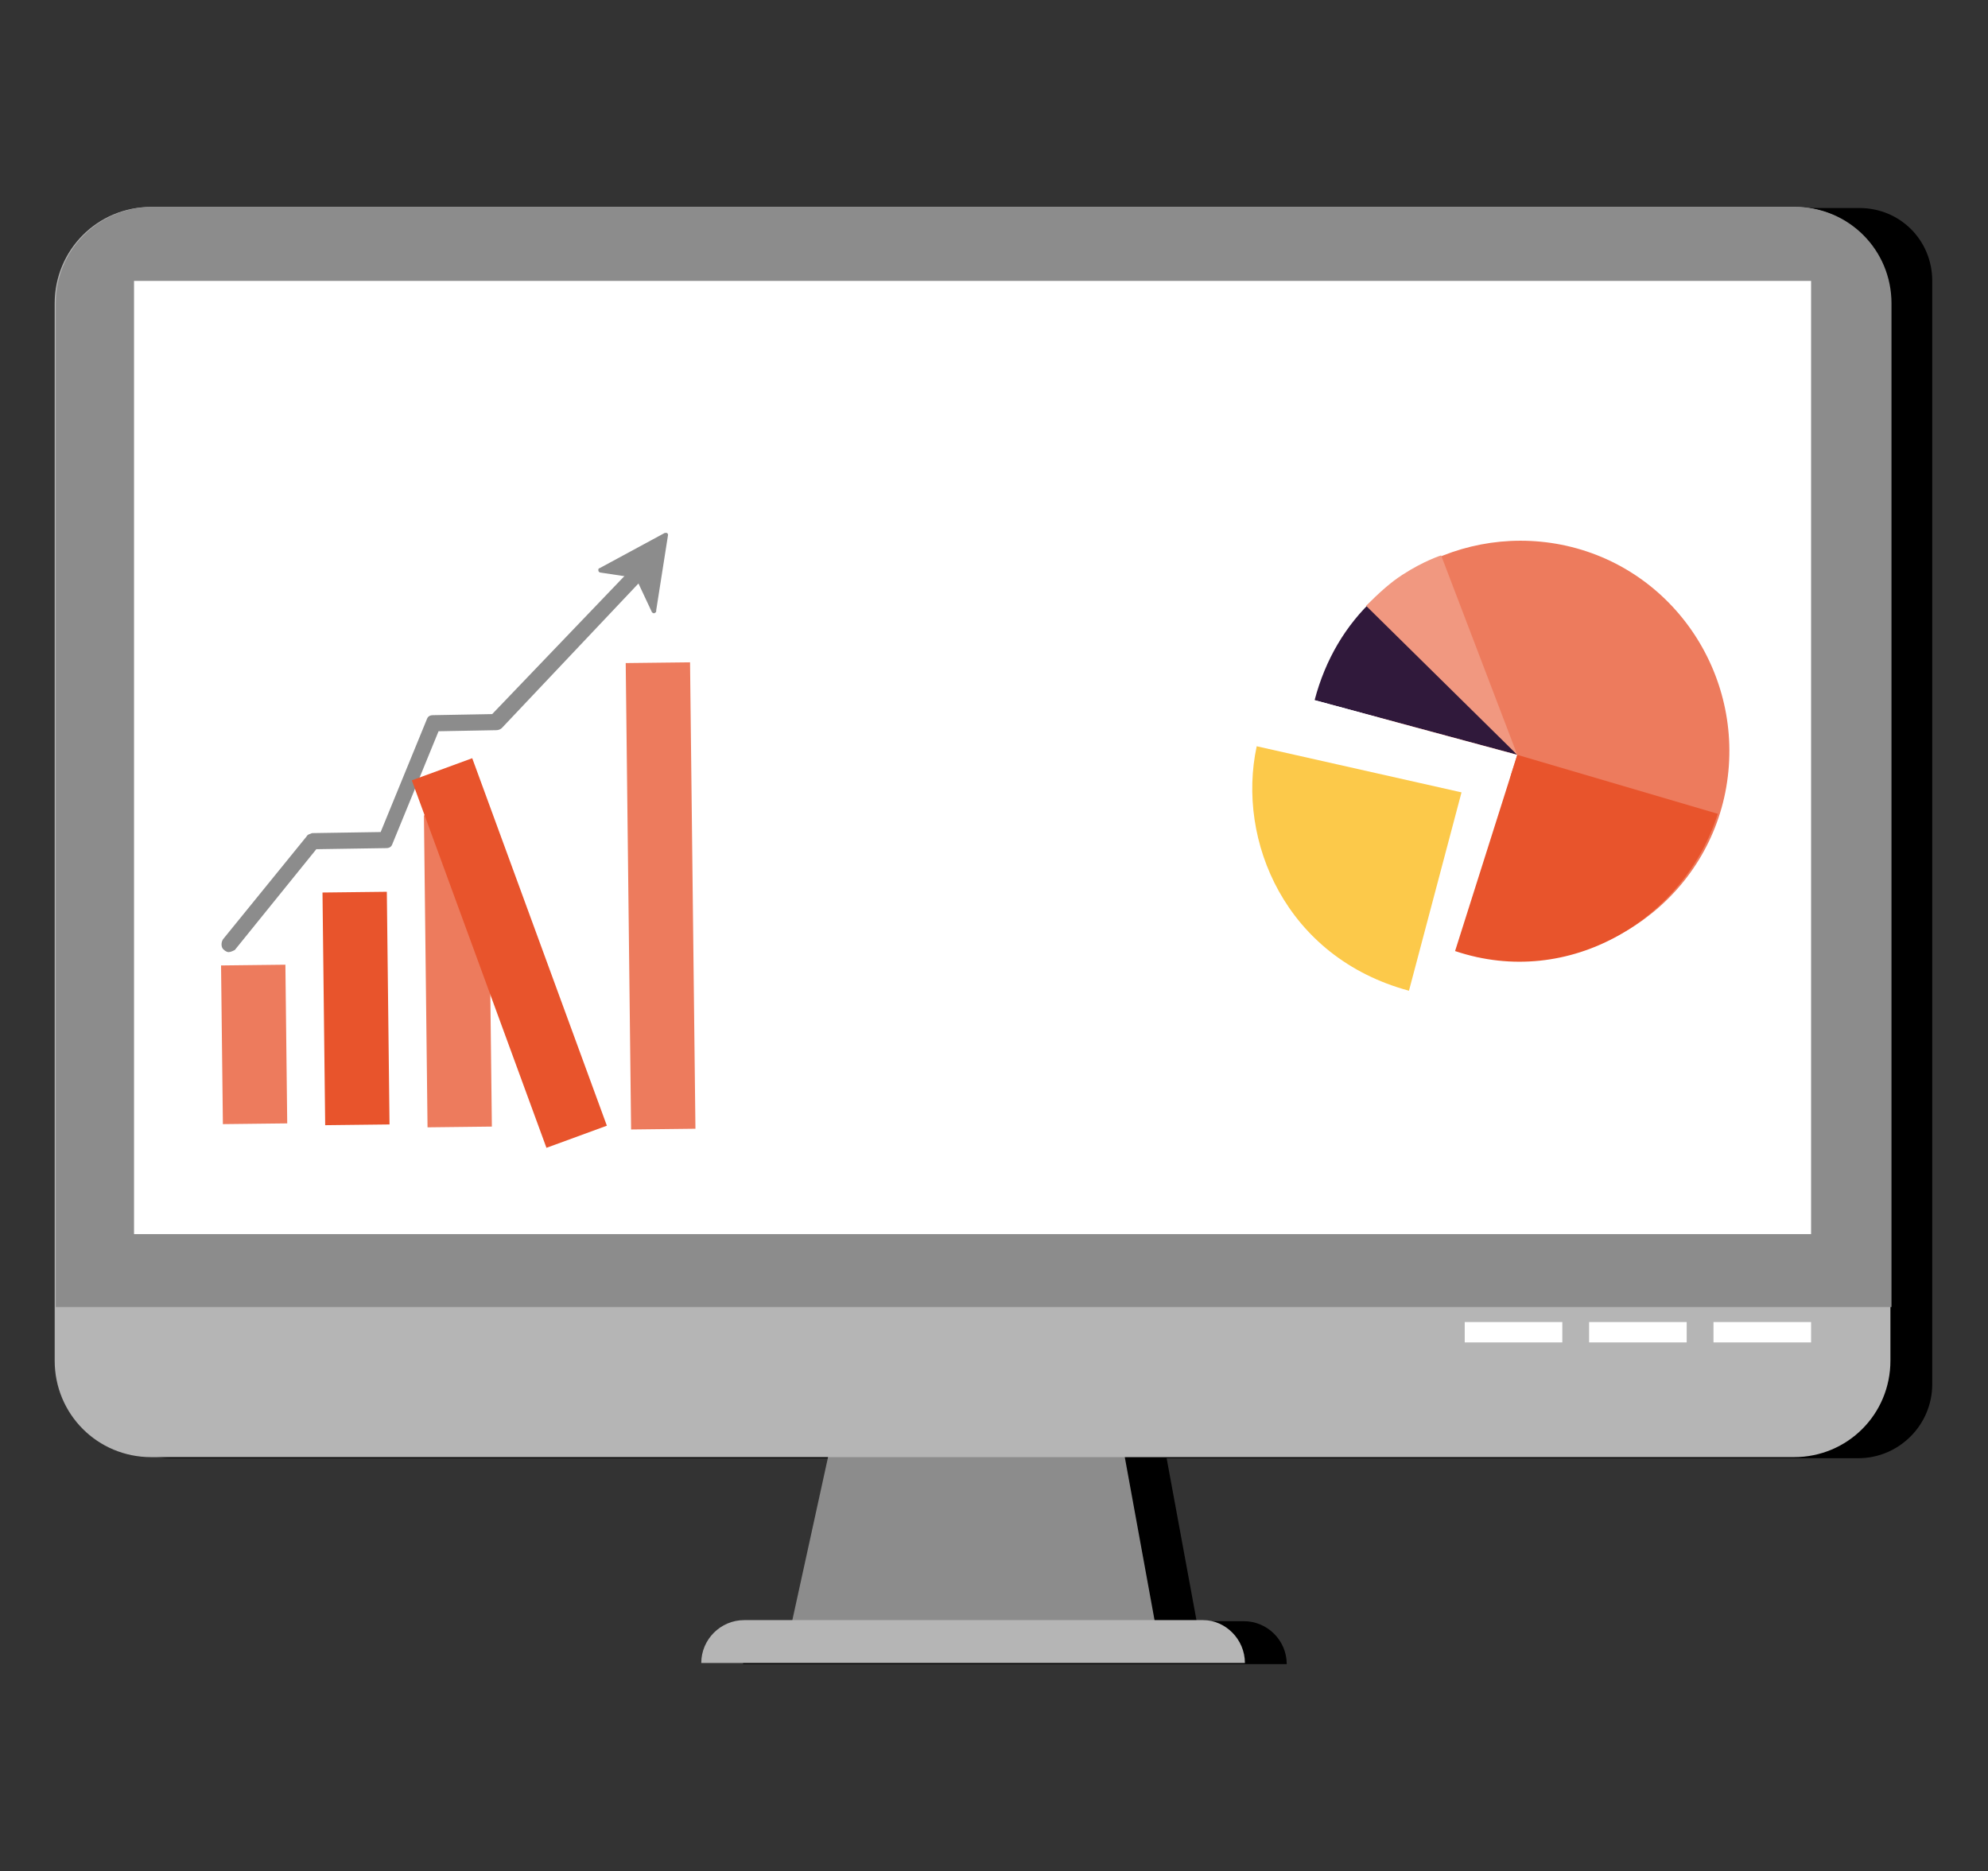 <?xml version="1.0" encoding="utf-8"?>
<!-- Generator: Adobe Illustrator 23.0.3, SVG Export Plug-In . SVG Version: 6.00 Build 0)  -->
<svg version="1.1" id="Livello_1" xmlns="http://www.w3.org/2000/svg" xmlns:xlink="http://www.w3.org/1999/xlink" x="0px" y="0px"
	 viewBox="0 0 185.4 174.5" style="enable-background:new 0 0 185.4 174.5;" xml:space="preserve">
<rect x="0" y="0" width="185.4" height="174.5" fill="#333333" stroke="none"/>
<style type="text/css">
	.st0{fill:#8C8C8C;}
	.st1{fill:#B5B5B5;}
	.st2{fill:#FFFFFF;}
	.st3{fill:#ED7B5D;}
	.st4{fill:#30193B;}
	.st5{fill:#E8542C;}
	.st6{fill:#F19880;}
	.st7{fill:#FCC94A;}
</style>
<g>
	<g>
		<g>
			<path d="M173.4,19.4H16c-3.8,0-6.9,3.1-6.9,6.9v95.7v7.1c0,3.8,3.1,6.9,6.9,6.9h65.2l-3.4,15.2h-4.5c-2.2,0-4,1.8-4,4H120
				c0-2.2-1.8-4-4-4h-4.4l-2.8-15.2h64.5c3.8,0,6.9-3.1,6.9-6.9v-7.1V26.2C180.2,22.4,177.2,19.4,173.4,19.4z"/>
		</g>
		<g>
			<g>
				<polygon class="st0" points="108,152.9 73.5,152.9 79.5,125.5 103,125.5 				"/>
			</g>
			<g>
				<path class="st1" d="M116.1,155.1H65.4l0,0c0-2.2,1.8-4,4-4h42.8C114.3,151.1,116.1,152.9,116.1,155.1L116.1,155.1z"/>
			</g>
			<g>
				<path class="st1" d="M167.3,135.9H14.1c-5,0-9-4-9-9V28.3c0-5,4-9,9-9h153.2c5,0,9,4,9,9v98.6
					C176.3,131.9,172.3,135.9,167.3,135.9z"/>
			</g>
			<g>
				<path class="st0" d="M176.3,121.9H5.2V28.3c0-5,4-9,9-9h153.2c5,0,9,4,9,9V121.9z"/>
			</g>
			<g>
				<rect x="12.5" y="26.2" class="st2" width="156.4" height="88.9"/>
			</g>
			<g>
				<rect x="136.6" y="123.3" class="st2" width="9.1" height="1.9"/>
			</g>
			<g>
				<rect x="148.2" y="123.3" class="st2" width="9.1" height="1.9"/>
			</g>
			<g>
				<rect x="159.8" y="123.3" class="st2" width="9.1" height="1.9"/>
			</g>
		</g>
	</g>
	<g>
		<path class="st3" d="M137.7,89.2l3.5-18.6l-18.5-5.4c0,0,0-0.1,0.1-0.2c2.6-9.9,12.6-16.2,22.8-14.2c10.6,2.1,17.4,12.5,15.3,23.1
			c-2.1,10.5-12.4,17.3-22.9,15.3C137.8,89.3,137.7,89.2,137.7,89.2z"/>
	</g>
	<g>
		<path class="st4" d="M122.6,65.3c1-3.8,2.9-7,5.6-9.5l13.3,14.6L122.6,65.3z"/>
	</g>
	<g>
		<path class="st2" d="M135.7,88.7c-11.3-3.7-15.5-14.7-13.1-23.4l18.9,5.1L135.7,88.7z"/>
	</g>
	<g>
		<path class="st5" d="M135.7,88.7c10.7,3.6,21.4-3,24.5-12.8l-18.7-5.5L135.7,88.7z"/>
	</g>
	<g>
		<path class="st6" d="M141.5,70.4l-7.1-18.6c0,0-1.6,0.5-3.6,1.8c-1.1,0.7-2.2,1.7-3.4,2.9L141.5,70.4z"/>
	</g>
	<g>
		<g>
			<g>
				<g>
					
						<rect x="20.7" y="90" transform="matrix(1 -1.155943e-02 1.155943e-02 1 -1.125 0.281)" class="st3" width="6" height="14.8"/>
				</g>
			</g>
		</g>
		<g>
			<g>
				<g>
					
						<rect x="30.2" y="83.2" transform="matrix(1 -1.155943e-02 1.155943e-02 1 -1.086 0.39)" class="st5" width="6" height="21.7"/>
				</g>
			</g>
		</g>
		<g>
			<g>
				<g>
					
						<rect x="39.7" y="76" transform="matrix(1 -1.156792e-02 1.156792e-02 1 -1.044 0.5)" class="st3" width="6" height="29.1"/>
				</g>
			</g>
		</g>
		<g>
			<g>
				<g>
					
						<rect x="49.1" y="68.7" transform="matrix(1 -1.155943e-02 1.155943e-02 1 -1.001 0.609)" class="st2" width="6" height="36.5"/>
				</g>
			</g>
		</g>
		<g>
			<g>
				<g>
					
						<rect x="58.6" y="61.8" transform="matrix(1 -1.155943e-02 1.155943e-02 1 -0.961 0.718)" class="st3" width="6" height="43.5"/>
				</g>
			</g>
		</g>
		<g>
			<g>
				<g>
					<path class="st0" d="M21.3,88.8c-0.1,0-0.3-0.1-0.4-0.2c-0.3-0.2-0.3-0.7-0.1-1l7.8-9.6c0.1-0.2,0.3-0.2,0.5-0.3l6.4-0.1
						l4.3-10.5c0.1-0.3,0.3-0.4,0.6-0.4l5.5-0.1l13.7-14.3c0.3-0.3,0.7-0.3,1,0c0.3,0.3,0.3,0.7,0,1L46.8,67.9
						c-0.1,0.1-0.3,0.2-0.5,0.2l-5.4,0.1l-4.3,10.5c-0.1,0.3-0.3,0.4-0.6,0.4l-6.5,0.1l-7.6,9.4C21.7,88.7,21.5,88.8,21.3,88.8z"/>
				</g>
			</g>
		</g>
		<g>
			<g>
				<g>
					<polygon class="st0" points="61,56.9 62.1,49.9 56,53.2 59.4,53.6 					"/>
				</g>
			</g>
			<g>
				<g>
					<path class="st0" d="M61,57.2c-0.1,0-0.2-0.1-0.2-0.1l-1.5-3.2L56,53.4c-0.1,0-0.2-0.1-0.2-0.2c0-0.1,0-0.2,0.1-0.2l6.1-3.3
						c0.1,0,0.2,0,0.2,0c0.1,0.1,0.1,0.1,0.1,0.2l-1.1,7C61.2,57.1,61.2,57.1,61,57.2C61.1,57.2,61,57.2,61,57.2z M56.8,53l2.7,0.3
						c0.1,0,0.1,0.1,0.2,0.1l1.3,2.7l0.9-5.8L56.8,53z"/>
				</g>
			</g>
		</g>
	</g>
	<g>
		<path class="st7" d="M131.4,92.4c-11.5-3.1-16.1-14-14.2-22.8l19.1,4.3L131.4,92.4z"/>
	</g>
	<g>
		<g>
			<g>
				
					<rect x="44.5" y="70.6" transform="matrix(0.939 -0.344 0.344 0.939 -27.666 21.793)" class="st5" width="6" height="36.5"/>
			</g>
		</g>
	</g>
</g>
</svg>
